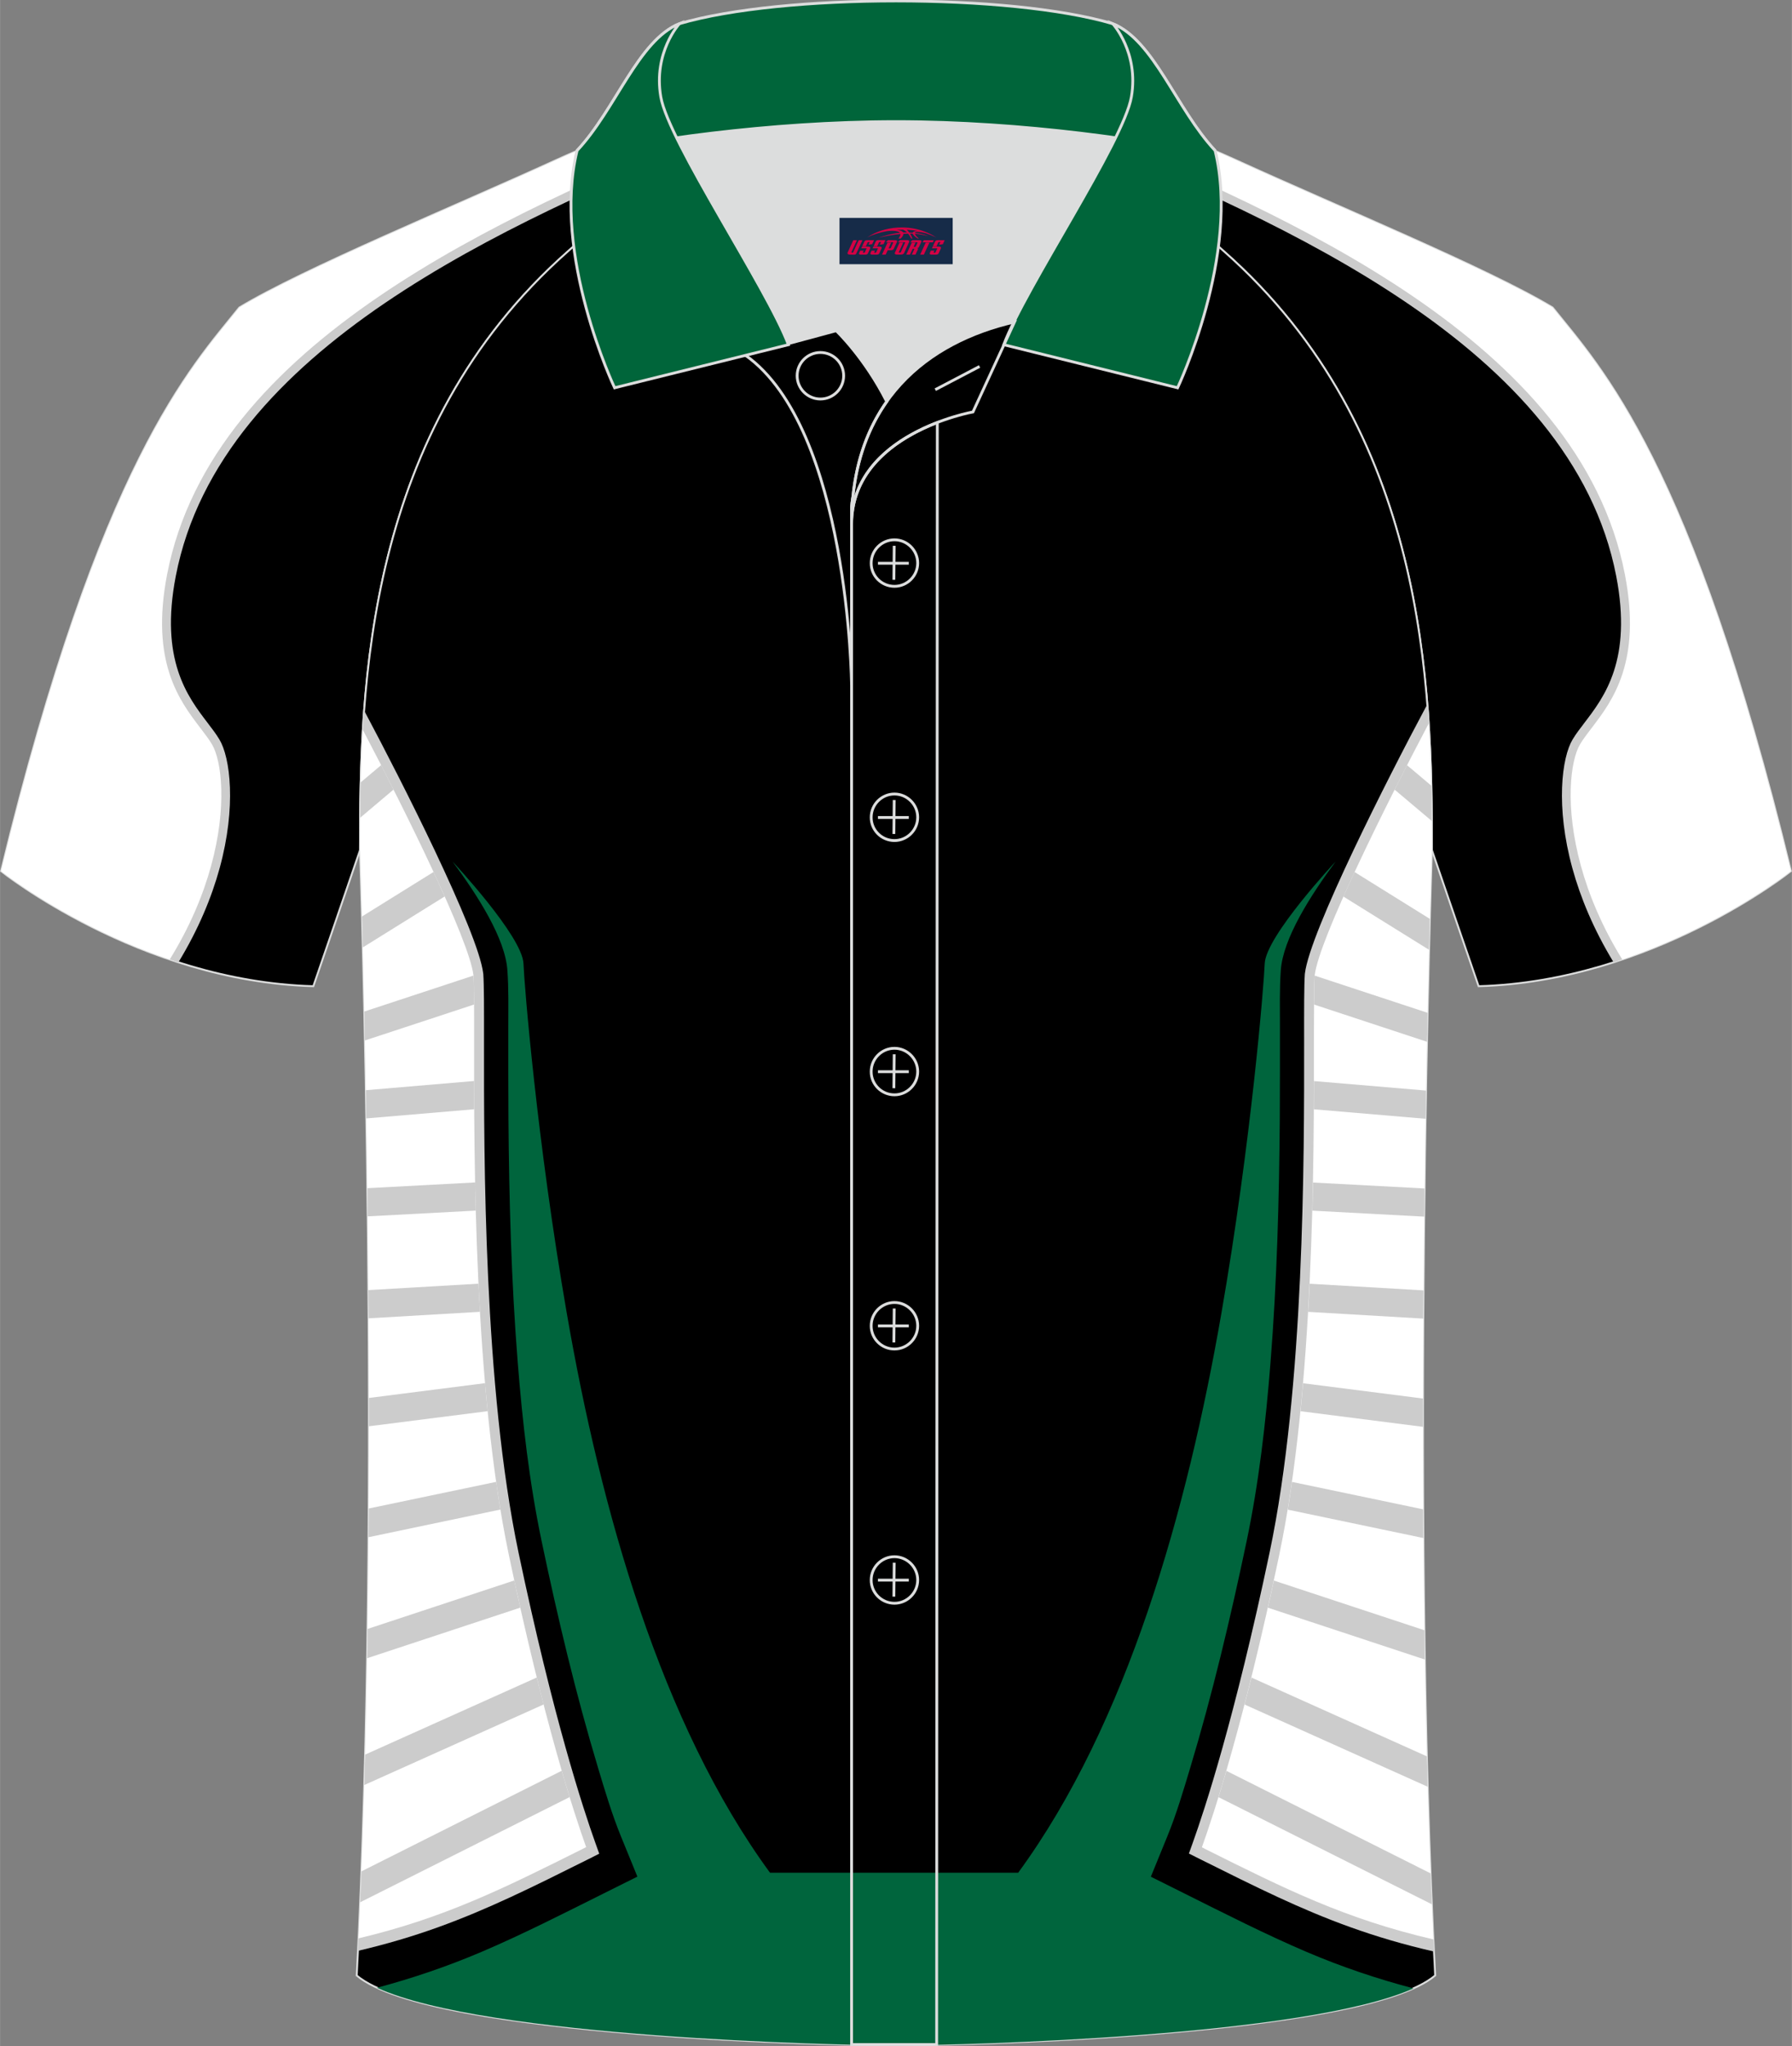 <?xml version="1.0" encoding="utf-8"?>
<!-- Generator: Adobe Illustrator 24.0.1, SVG Export Plug-In . SVG Version: 6.00 Build 0)  -->
<svg xmlns="http://www.w3.org/2000/svg" xmlns:xlink="http://www.w3.org/1999/xlink" version="1.1" id="图层_1" x="0px" y="0px" width="379.8px" height="433.5px" viewBox="0 0 379.96 433.71" enable-background="new 0 0 379.96 433.71" xml:space="preserve">
<rect x="0" y="0" width="379.96" height="433.71" fill="#808080" stroke="none"/>
<g>
	<path fill-rule="evenodd" clip-rule="evenodd" stroke="#DCDDDD" stroke-width="0.4" stroke-miterlimit="22.926" d="   M246.78,27.89c4.33,1.37,9.2,3.29,15.06,5.95c21.94,10.02,53.69,23.09,67.37,31.34c10.24,12.8,29.36,32.42,50.52,119.44   c0,0-29.19,23.38-66.21,24.4c0,0-7.17-20.82-9.9-28.84c0-34.68-1.03-88.85-44.05-126.87c-8.02-7.36-28.69-19.88-41.87-26.31   L246.78,27.89z"/>
	<g>
		<path fill-rule="evenodd" clip-rule="evenodd" fill="#FFFFFF" d="M226.82,27.28c42.3,17.97,107.08,44.36,116.8,94.66    c4.28,22.17-5.71,29.16-9.38,35.31c-3.22,5.4-4.45,24.8,8.83,46.41c21.87-7.2,36.66-19.04,36.66-19.04    C358.57,97.6,339.45,77.98,329.21,65.18c-13.68-8.25-45.43-21.32-67.37-31.34c-5.86-2.66-10.73-4.58-15.06-5.95L226.82,27.28z"/>
		<path fill-rule="evenodd" clip-rule="evenodd" fill="#CCCCCC" d="M224.23,27.2c1.68,0.72,3.4,1.45,5.16,2.19    C271.5,47.25,333.3,73.46,342.7,122.11c3.43,17.76-2.5,25.54-6.73,31.07c-0.97,1.27-1.85,2.42-2.54,3.58    c-2.27,3.8-3.62,14.17-0.03,27.25c1.69,6.15,4.47,12.93,8.74,19.94c0.62-0.2,1.23-0.4,1.84-0.6c-4.31-6.98-7.09-13.72-8.77-19.83    c-3.44-12.54-2.26-22.29-0.17-25.79c0.63-1.06,1.48-2.17,2.42-3.4c4.44-5.81,10.67-13.99,7.08-32.57    c-9.59-49.63-71.94-76.08-114.43-94.1l-0.7-0.3L224.23,27.2z"/>
	</g>
</g>
<g>
	<path fill-rule="evenodd" clip-rule="evenodd" stroke="#DCDDDD" stroke-width="0.4" stroke-miterlimit="22.926" d="   M133.17,27.89c-4.33,1.37-9.2,3.29-15.06,5.95C96.17,43.86,64.42,56.93,50.74,65.18C40.5,77.98,21.38,97.6,0.22,184.62   c0,0,29.19,23.38,66.21,24.4c0,0,7.17-20.82,9.9-28.84c0-34.68,1.03-88.85,44.05-126.87c8.02-7.36,28.69-19.88,41.87-26.31   L133.17,27.89z"/>
	<g>
		<path fill-rule="evenodd" clip-rule="evenodd" fill="#FFFFFF" d="M153.13,27.28c-42.3,17.97-107.08,44.36-116.8,94.66    c-4.28,22.17,5.71,29.16,9.38,35.31c3.22,5.4,4.45,24.8-8.83,46.41c-21.87-7.2-36.66-19.04-36.66-19.04    C21.38,97.6,40.5,77.98,50.74,65.18c13.68-8.25,45.43-21.32,67.37-31.34c5.86-2.66,10.73-4.58,15.06-5.95L153.13,27.28z"/>
		<path fill-rule="evenodd" clip-rule="evenodd" fill="#CCCCCC" d="M155.72,27.2c-1.68,0.72-3.4,1.45-5.16,2.19    c-42.1,17.86-103.9,44.07-113.3,92.72c-3.43,17.76,2.5,25.54,6.73,31.07c0.97,1.27,1.85,2.42,2.54,3.58    c2.27,3.8,3.62,14.17,0.03,27.25c-1.69,6.15-4.47,12.93-8.74,19.94c-0.62-0.2-1.23-0.4-1.84-0.6c4.31-6.98,7.09-13.72,8.77-19.83    c3.44-12.54,2.26-22.29,0.17-25.79c-0.63-1.06-1.48-2.17-2.42-3.4c-4.44-5.81-10.67-13.99-7.08-32.57    c9.59-49.63,71.94-76.08,114.43-94.1l0.7-0.3L155.72,27.2z"/>
	</g>
</g>
<path fill-rule="evenodd" clip-rule="evenodd" stroke="#DCDDDD" stroke-width="0.4" stroke-miterlimit="22.926" d="  M76.33,180.19c0,0.08,4.68,137.18-0.7,238.51c15.6,13.14,104.62,14.84,114.34,14.81c9.72,0.03,98.74-1.67,114.34-14.82  c-5.38-101.35-0.7-238.49-0.7-238.51l0,0c0-34.68-1.03-88.85-44.05-126.87c-7.66-7.03-26.88-18.77-40.06-25.42l-59.04-0.01  c-13.19,6.64-32.42,18.39-40.08,25.43C77.36,91.34,76.33,145.51,76.33,180.19L76.33,180.19z"/>
<g>
	<path fill-rule="evenodd" clip-rule="evenodd" fill="#CCCCCC" d="M276.69,206.29c0.54-4.4,4.91-14.73,10.27-26.04   c5.11-10.78,11.19-22.6,15.68-30.98c0.23,2.81,0.4,5.58,0.53,8.3c-3.9,7.48-8.51,16.63-12.56,25.17   c-5.11,10.77-9.25,20.43-9.75,24.2c-0.07,1.2-0.12,2.93-0.13,5.12c-0.02,2.38-0.01,5.3-0.01,8.68h0.01v0.01h-0.01   c0.02,24.93,0.07,73.8-7.44,109.52c-3.71,17.66-7.21,31.45-10.08,41.71c-2.33,8.3-4.27,14.3-5.59,18.16l0.05,0.03v0.01   c10.7,5.34,19.78,9.81,29.87,13.43c5.05,1.81,10.36,3.41,16.28,4.81c0.08,1.74,0.16,3.48,0.25,5.2c-6.48-1.48-12.25-3.2-17.71-5.16   c-10.64-3.81-20.14-8.57-31.58-14.27l-1.31-0.65v-0.01l-1.37-0.68l0.84-2.35c1.23-3.43,3.45-10,6.29-20.13   c2.83-10.11,6.29-23.76,9.98-41.33c7.4-35.17,7.34-83.59,7.32-108.3h-0.01v-0.01h0.01c0-3.39-0.01-6.34,0.01-8.72   c0.02-2.51,0.06-4.4,0.14-5.57L276.69,206.29z"/>
	<path fill-rule="evenodd" clip-rule="evenodd" fill="#FFFFFF" d="M278.77,206.66c0.93-7.61,15.07-36.08,24.16-53.3   c0.62,9.69,0.68,18.78,0.68,26.82l0,0c0,0.02-4.45,130.41,0.32,230.87c-18.66-4.33-31.37-10.67-48.38-19.16v-0.01l-0.71-0.35   c2.51-6.99,8.98-26.6,16.38-61.86c7.45-35.44,7.41-84.11,7.38-108.92C278.62,213.97,278.61,209.02,278.77,206.66z"/>
	<path fill-rule="evenodd" clip-rule="evenodd" fill="#CCCCCC" d="M278.63,212.91l23.94,7.89c0.04-2.11,0.09-4.16,0.13-6.14   l-23.93-7.88C278.68,208.12,278.65,210.19,278.63,212.91z"/>
	<path fill-rule="evenodd" clip-rule="evenodd" fill="#CCCCCC" d="M278.61,235.11l23.67,2.01c0.03-2.04,0.07-4.03,0.1-5.98   l-23.75-2.01C278.62,231.03,278.62,233.03,278.61,235.11z"/>
	<path fill-rule="evenodd" clip-rule="evenodd" fill="#CCCCCC" d="M278.27,256.59l23.71,1.27c0.02-2.02,0.05-4.01,0.07-5.97   l-23.64-1.26C278.37,252.58,278.32,254.57,278.27,256.59z"/>
	<path fill-rule="evenodd" clip-rule="evenodd" fill="#CCCCCC" d="M277.38,278.04l24.41,1.43c0.01-2.01,0.03-4,0.04-5.98   l-24.13-1.41C277.61,274.06,277.5,276.05,277.38,278.04z"/>
	<path fill-rule="evenodd" clip-rule="evenodd" fill="#CCCCCC" d="M275.76,299.1l25.96,3.31c0-2.01,0-4.01,0-6l-25.42-3.24   C276.14,295.15,275.95,297.13,275.76,299.1z"/>
	<path fill-rule="evenodd" clip-rule="evenodd" fill="#CCCCCC" d="M273.05,319.96l28.76,6.02c-0.02-2.03-0.03-4.06-0.04-6.08   l-27.82-5.82C273.68,316.07,273.37,318.02,273.05,319.96z"/>
	<path fill-rule="evenodd" clip-rule="evenodd" fill="#CCCCCC" d="M268.84,340.74l33.28,10.99c-0.03-2.07-0.07-4.14-0.1-6.21   l-31.91-10.53C269.68,336.96,269.26,338.88,268.84,340.74z"/>
	<path fill-rule="evenodd" clip-rule="evenodd" fill="#CCCCCC" d="M263.89,361.26l38.83,17.43c-0.06-2.14-0.12-4.29-0.17-6.44   l-37.2-16.7C264.85,357.54,264.36,359.43,263.89,361.26z"/>
	<path fill-rule="evenodd" clip-rule="evenodd" fill="#CCCCCC" d="M258.37,380.9l45.23,22.7c-0.09-2.17-0.18-4.36-0.26-6.55   l-43.3-21.73C259.45,377.34,258.89,379.2,258.37,380.9z"/>
	<path fill-rule="evenodd" clip-rule="evenodd" fill="#CCCCCC" d="M284.85,190.02l18.16,11.29c0.06-2.37,0.12-4.55,0.17-6.56   l-15.96-9.93C286.39,186.6,285.6,188.34,284.85,190.02z"/>
	<path fill-rule="evenodd" clip-rule="evenodd" fill="#CCCCCC" d="M295.71,167.36l7.89,6.65c-0.02-2.43-0.05-4.93-0.11-7.49   l-5.15-4.34C297.48,163.87,296.6,165.6,295.71,167.36z"/>
	<path fill-rule="evenodd" clip-rule="evenodd" fill="#CCCCCC" d="M98.28,206.94c-0.5-3.77-4.65-13.43-9.75-24.2   c-3.8-8.01-8.09-16.55-11.83-23.75c0.12-2.75,0.28-5.55,0.5-8.4c4.41,8.28,10.13,19.44,14.98,29.67   c5.36,11.32,9.74,21.63,10.27,26.04l0.02,0.17c0.08,1.17,0.12,3.07,0.14,5.57c0.02,2.38,0.01,5.32,0.01,8.72h0.01v0.01h-0.01   c-0.02,24.7-0.07,73.13,7.32,108.3c3.7,17.58,7.14,31.23,9.98,41.33c2.84,10.12,5.06,16.7,6.29,20.13l0.84,2.35l-1.37,0.69v0.01   l-1.31,0.65c-11.42,5.7-20.92,10.44-31.58,14.27c-5.24,1.88-10.75,3.53-16.9,4.97c0.09-1.73,0.17-3.46,0.25-5.21   c5.59-1.35,10.64-2.88,15.46-4.61c10.1-3.62,19.17-8.09,29.87-13.43v-0.01l0.05-0.03c-1.33-3.87-3.27-9.86-5.59-18.16   c-2.88-10.26-6.36-24.05-10.08-41.71c-7.51-35.72-7.46-84.59-7.44-109.52H98.4v-0.01h0.01c0-3.38,0.01-6.3-0.01-8.68   C98.4,209.87,98.36,208.14,98.28,206.94z"/>
	<path fill-rule="evenodd" clip-rule="evenodd" fill="#FFFFFF" d="M100.37,206.64c-0.9-7.41-14.34-34.62-23.44-51.94   c-0.54,9.19-0.6,17.81-0.6,25.48l0,0c0,0.08,4.44,130.24-0.31,230.64c18.21-4.32,30.8-10.6,47.55-18.97v-0.01l0.71-0.35   c-2.51-6.99-8.98-26.6-16.38-61.86c-7.45-35.44-7.41-84.11-7.38-108.92C100.53,213.96,100.53,209.01,100.37,206.64z"/>
	<path fill-rule="evenodd" clip-rule="evenodd" fill="#CCCCCC" d="M100.52,212.9l-23.15,7.62c-0.04-2.11-0.09-4.15-0.13-6.13   l23.13-7.62C100.46,208.09,100.5,210.18,100.52,212.9z"/>
	<path fill-rule="evenodd" clip-rule="evenodd" fill="#CCCCCC" d="M100.54,235.1l-22.87,1.94c-0.03-2.04-0.07-4.03-0.1-5.98   l22.96-1.95C100.52,231.02,100.53,233.02,100.54,235.1z"/>
	<path fill-rule="evenodd" clip-rule="evenodd" fill="#CCCCCC" d="M100.88,256.58l-22.91,1.22c-0.02-2.02-0.05-4.01-0.07-5.97   l22.84-1.22C100.77,252.57,100.82,254.56,100.88,256.58z"/>
	<path fill-rule="evenodd" clip-rule="evenodd" fill="#CCCCCC" d="M101.76,278.03l-23.61,1.38c-0.01-2.01-0.03-4-0.04-5.98   l23.33-1.36C101.54,274.05,101.64,276.04,101.76,278.03z"/>
	<path fill-rule="evenodd" clip-rule="evenodd" fill="#CCCCCC" d="M103.38,299.09l-25.16,3.2c0-2.01,0-4.01,0-6l24.62-3.14   C103,295.14,103.18,297.12,103.38,299.09z"/>
	<path fill-rule="evenodd" clip-rule="evenodd" fill="#CCCCCC" d="M106.09,319.94l-27.96,5.86c0.01-2.03,0.03-4.06,0.04-6.08   l27.03-5.65C105.47,316.05,105.76,318.01,106.09,319.94z"/>
	<path fill-rule="evenodd" clip-rule="evenodd" fill="#CCCCCC" d="M110.31,340.73l-32.47,10.72c0.03-2.07,0.07-4.14,0.1-6.21   l31.1-10.27C109.46,336.95,109.88,338.87,110.31,340.73z"/>
	<path fill-rule="evenodd" clip-rule="evenodd" fill="#CCCCCC" d="M115.26,361.25l-38.02,17.07c0.06-2.14,0.12-4.29,0.17-6.44   l36.39-16.34C114.3,357.52,114.78,359.42,115.26,361.25z"/>
	<path fill-rule="evenodd" clip-rule="evenodd" fill="#CCCCCC" d="M120.78,380.88l-44.41,22.29c0.09-2.17,0.18-4.36,0.26-6.55   l42.47-21.32C119.69,377.33,120.25,379.19,120.78,380.88z"/>
	<path fill-rule="evenodd" clip-rule="evenodd" fill="#CCCCCC" d="M94.28,190l-17.36,10.8c-0.06-2.37-0.12-4.55-0.17-6.56   l15.17-9.43C92.74,186.59,93.54,188.33,94.28,190z"/>
	<path fill-rule="evenodd" clip-rule="evenodd" fill="#CCCCCC" d="M83.43,167.35l-7.07,5.97c0.02-2.43,0.06-4.94,0.12-7.51   l4.33-3.65C81.67,163.85,82.54,165.59,83.43,167.35z"/>
	<path fill-rule="evenodd" clip-rule="evenodd" fill="#00653D" d="M107.77,217.5c0,6.47-0.01,12.93,0.03,19.4   c0.13,17.3,0.6,34.63,1.97,51.86c1.01,12.72,2.47,25.53,5.07,37.9c3.41,16.24,7.24,32.38,11.98,48.09   c1.45,4.83,2.93,9.78,4.8,14.37l3.52,8.62l-7.16,3.57c-8.59,4.28-17.14,8.65-25.89,12.38c-7.37,3.13-14.73,5.62-22.16,7.6   c22.93,10.59,98.23,12.2,109.49,12.23h0.06h0.3h1.38c13.11-0.08,85.66-1.8,108.55-12.09c-7.59-2-15.11-4.51-22.64-7.72   c-8.74-3.73-17.31-8.1-25.89-12.38l-7.16-3.57l3.52-8.62c1.88-4.59,3.35-9.55,4.8-14.37c4.74-15.71,8.57-31.85,11.98-48.09   c2.6-12.37,4.07-25.18,5.07-37.9c1.37-17.23,1.84-34.55,1.97-51.86c0.04-6.47,0.03-12.93,0.03-19.4c0-3.94-0.09-7.91,0.18-11.84   c0.46-6.75,6.27-15.84,11.62-23.07c0,0-14.82,15.82-15.03,21.64c-0.16,4.29-2.82,37.49-9.19,74.13   c-7.22,41.59-19.94,86.95-43.09,118.54h-26.31h-26.3c-23.15-31.59-35.88-76.95-43.09-118.54c-6.36-36.64-9.03-69.84-9.19-74.13   c-0.21-5.82-15.03-21.64-15.03-21.64c5.36,7.24,11.17,16.31,11.62,23.07C107.86,209.58,107.77,213.55,107.77,217.5z"/>
</g>
<path fill-rule="evenodd" clip-rule="evenodd" fill="#DCDDDD" d="M188.02,85.11c6.44-9.11,16.35-14.37,26.94-16.84  c5.24-10.64,16.09-27.82,21.62-39.14c-26.77-6.52-66.38-6.52-93.15,0c6.43,13.14,20,34.17,23.66,43.71l10.22-2.75  C177.3,70.09,183.3,75.76,188.02,85.11z"/>
<path fill="none" stroke="#DCDDDD" stroke-width="0.6" stroke-miterlimit="10" d="M158.04,75.28l19.26-5.19c0,0,6,5.67,10.72,15.03  c-3.78,5.35-6.37,12.04-7.18,20.26c-0.14,0.74-0.24,1.47-0.28,2.18v3.57v33.98C180.56,145.1,180.03,90.85,158.04,75.28z"/>
<path fill="none" stroke="#DCDDDD" stroke-width="0.6" stroke-miterlimit="10" d="M180.56,107.56v3.57c0-1.99,0.1-3.91,0.28-5.75  C180.69,106.12,180.6,106.85,180.56,107.56L180.56,107.56z M180.56,111.13v322.2h18.04l0.14-343.78  C191.14,92.48,180.56,98.79,180.56,111.13z"/>
<path fill-rule="evenodd" clip-rule="evenodd" fill="#00653A" stroke="#DCDDDD" stroke-width="0.6" stroke-miterlimit="10" d="  M122.08,33.11c13.39-3.26,40.91-7.33,67.91-7.33s54.52,4.07,67.91,7.33l-0.28-1.2c-8.22-8.78-12.93-23.33-21.69-26.89  C225,1.8,207.5,0.2,190,0.2c-17.51,0-35.01,1.61-45.95,4.82c-8.77,3.57-13.47,18.11-21.69,26.89L122.08,33.11z"/>
<path fill-rule="evenodd" clip-rule="evenodd" fill="#00653A" stroke="#DCDDDD" stroke-width="0.6" stroke-miterlimit="10" d="  M144.05,5.02c0,0-5.58,6.05-3.94,15.53c1.63,9.49,22.57,40.53,27.06,52.51l-36.86,9.13c0,0-13.39-28.22-7.95-50.28  C130.59,23.13,135.29,8.59,144.05,5.02z"/>
<path fill-rule="evenodd" clip-rule="evenodd" fill="#00653A" stroke="#DCDDDD" stroke-width="0.6" stroke-miterlimit="10" d="  M235.94,5.02c0,0,5.58,6.05,3.95,15.53c-1.63,9.49-22.57,40.53-27.06,52.51l36.86,9.13c0,0,13.39-28.22,7.95-50.28  C249.41,23.13,244.7,8.59,235.94,5.02z"/>
<path fill="none" stroke="#DCDDDD" stroke-width="0.6" stroke-miterlimit="10" d="M173.95,84.57c2.72,0,4.93-2.21,4.93-4.93  s-2.21-4.93-4.93-4.93c-2.72,0-4.93,2.21-4.93,4.93S171.24,84.57,173.95,84.57z"/>
<path fill="none" stroke="#DCDDDD" stroke-width="0.6" stroke-miterlimit="10" d="M215.11,68.24l-8.81,19.07  c0,0-25.75,4.58-25.75,23.82C180.56,84.95,196.83,72.44,215.11,68.24z"/>

<line fill="none" stroke="#DCDDDD" stroke-width="0.6" stroke-miterlimit="10" x1="207.7" y1="77.67" x2="198.31" y2="82.59"/>
<g>
	<g>
		<path fill="none" stroke="#DCDDDD" stroke-width="0.6" stroke-miterlimit="10" d="M189.65,124.27c2.71,0,4.93-2.22,4.93-4.93    s-2.23-4.93-4.93-4.93c-2.71,0-4.93,2.22-4.93,4.93C184.7,122.06,186.92,124.27,189.65,124.27z"/>
		<line fill="none" stroke="#DCDDDD" stroke-width="0.6" stroke-miterlimit="10" x1="189.6" y1="115.68" x2="189.53" y2="122.88"/>
		<line fill="none" stroke="#DCDDDD" stroke-width="0.6" stroke-miterlimit="10" x1="186.15" y1="119.38" x2="192.69" y2="119.38"/>
	</g>
	<g>
		<path fill="none" stroke="#DCDDDD" stroke-width="0.6" stroke-miterlimit="10" d="M189.65,178.15c2.71,0,4.93-2.22,4.93-4.93    c0-2.71-2.23-4.93-4.93-4.93c-2.71,0-4.93,2.22-4.93,4.93C184.7,175.94,186.92,178.15,189.65,178.15z"/>
		<line fill="none" stroke="#DCDDDD" stroke-width="0.6" stroke-miterlimit="10" x1="189.6" y1="169.56" x2="189.53" y2="176.76"/>
		<line fill="none" stroke="#DCDDDD" stroke-width="0.6" stroke-miterlimit="10" x1="186.15" y1="173.26" x2="192.69" y2="173.26"/>
	</g>
	<g>
		<path fill="none" stroke="#DCDDDD" stroke-width="0.6" stroke-miterlimit="10" d="M189.65,232.04c2.71,0,4.93-2.22,4.93-4.93    c0-2.71-2.23-4.93-4.93-4.93c-2.71,0-4.93,2.22-4.93,4.93C184.7,229.82,186.92,232.04,189.65,232.04z"/>
		<line fill="none" stroke="#DCDDDD" stroke-width="0.6" stroke-miterlimit="10" x1="189.6" y1="223.45" x2="189.53" y2="230.64"/>
		<line fill="none" stroke="#DCDDDD" stroke-width="0.6" stroke-miterlimit="10" x1="186.15" y1="227.14" x2="192.69" y2="227.14"/>
	</g>
	<g>
		<path fill="none" stroke="#DCDDDD" stroke-width="0.6" stroke-miterlimit="10" d="M189.65,285.92c2.71,0,4.93-2.22,4.93-4.93    s-2.23-4.93-4.93-4.93c-2.71,0-4.93,2.22-4.93,4.93C184.7,283.7,186.92,285.92,189.65,285.92z"/>
		<line fill="none" stroke="#DCDDDD" stroke-width="0.6" stroke-miterlimit="10" x1="189.6" y1="277.33" x2="189.53" y2="284.52"/>
		<line fill="none" stroke="#DCDDDD" stroke-width="0.6" stroke-miterlimit="10" x1="186.15" y1="281.02" x2="192.69" y2="281.02"/>
	</g>
	<g>
		<path fill="none" stroke="#DCDDDD" stroke-width="0.6" stroke-miterlimit="10" d="M189.65,339.8c2.71,0,4.93-2.22,4.93-4.93    s-2.23-4.93-4.93-4.93c-2.71,0-4.93,2.22-4.93,4.93C184.7,337.58,186.92,339.8,189.65,339.8z"/>
		<line fill="none" stroke="#DCDDDD" stroke-width="0.6" stroke-miterlimit="10" x1="189.6" y1="331.21" x2="189.53" y2="338.4"/>
		<line fill="none" stroke="#DCDDDD" stroke-width="0.6" stroke-miterlimit="10" x1="186.15" y1="334.9" x2="192.69" y2="334.9"/>
	</g>
</g>
<g id="tag_logo">
	<rect y="46.18" fill="#162B48" width="24" height="9.818" x="178"/>
	<g>
		<path fill="#D30044" d="M193.96,49.37l0.005-0.011c0.131-0.311,1.085-0.262,2.351,0.071c0.715,0.24,1.44,0.54,2.193,0.9    c-0.218-0.147-0.447-0.289-0.682-0.42l0.011,0.005l-0.011-0.005c-1.478-0.845-3.218-1.418-5.1-1.62    c-1.282-0.115-1.658-0.082-2.411-0.055c-2.449,0.142-4.68,0.905-6.458,2.095c1.26-0.638,2.722-1.075,4.195-1.336    c1.467-0.18,2.476-0.033,2.771,0.344c-1.691,0.175-3.469,0.633-4.555,1.075c1.156-0.338,2.967-0.665,4.647-0.813    c0.016,0.251-0.115,0.567-0.415,0.96h0.475c0.376-0.382,0.584-0.725,0.595-1.004c0.333-0.022,0.66-0.033,0.971-0.033    C192.79,49.81,193,50.16,193.2,50.55h0.262c-0.125-0.344-0.295-0.687-0.518-1.036c0.207,0,0.393,0.005,0.567,0.011    c0.104,0.267,0.496,0.66,1.058,1.025h0.245c-0.442-0.365-0.753-0.753-0.835-1.004c1.047,0.065,1.696,0.224,2.885,0.513    C195.78,49.63,195.04,49.46,193.96,49.37z M191.52,49.28c-0.164-0.295-0.655-0.485-1.402-0.551    c0.464-0.033,0.922-0.055,1.364-0.055c0.311,0.147,0.589,0.344,0.84,0.589C192.06,49.26,191.79,49.27,191.52,49.28z M193.5,49.33c-0.224-0.016-0.458-0.027-0.715-0.044c-0.147-0.202-0.311-0.398-0.502-0.6c0.082,0,0.164,0.005,0.24,0.011    c0.72,0.033,1.429,0.125,2.138,0.273C193.99,48.93,193.61,49.09,193.5,49.33z"/>
		<path fill="#D30044" d="M180.92,50.91L179.75,53.46C179.57,53.83,179.84,53.97,180.32,53.97l0.873,0.005    c0.115,0,0.251-0.049,0.327-0.175l1.342-2.891H182.08L180.86,53.54H180.69c-0.147,0-0.185-0.033-0.147-0.125l1.156-2.504H180.92L180.92,50.91z M182.78,52.26h1.271c0.36,0,0.584,0.125,0.442,0.425L184.02,53.72C183.92,53.94,183.65,53.97,183.42,53.97H182.5c-0.267,0-0.442-0.136-0.349-0.333l0.235-0.513h0.742L182.95,53.5C182.93,53.55,182.97,53.56,183.03,53.56h0.18    c0.082,0,0.125-0.016,0.147-0.071l0.376-0.813c0.011-0.022,0.011-0.044-0.055-0.044H182.61L182.78,52.26L182.78,52.26z M183.6,52.19h-0.78l0.475-1.025c0.098-0.218,0.338-0.256,0.578-0.256H185.32L184.93,51.75L184.15,51.87l0.262-0.562H184.12c-0.082,0-0.12,0.016-0.147,0.071L183.6,52.19L183.6,52.19z M185.19,52.26L185.02,52.63h1.069c0.06,0,0.06,0.016,0.049,0.044    L185.76,53.49C185.74,53.54,185.7,53.56,185.62,53.56H185.44c-0.055,0-0.104-0.011-0.082-0.06l0.175-0.376H184.79L184.56,53.64C184.46,53.83,184.64,53.97,184.91,53.97h0.916c0.24,0,0.502-0.033,0.605-0.251l0.475-1.031c0.142-0.3-0.082-0.425-0.442-0.425H185.19L185.19,52.26z M186,52.19l0.371-0.818c0.022-0.055,0.06-0.071,0.147-0.071h0.295L186.55,51.86l0.791-0.115l0.387-0.845H186.28c-0.24,0-0.48,0.038-0.578,0.256L185.23,52.19L186,52.19L186,52.19z M188.4,52.65h0.278c0.087,0,0.153-0.022,0.202-0.115    l0.496-1.075c0.033-0.076-0.011-0.12-0.125-0.12H187.85l0.431-0.431h1.522c0.355,0,0.485,0.153,0.393,0.355l-0.676,1.445    c-0.06,0.125-0.175,0.333-0.644,0.327l-0.649-0.005L187.79,53.97H187.01l1.178-2.558h0.785L188.4,52.65L188.4,52.65z     M190.99,53.46c-0.022,0.049-0.06,0.076-0.142,0.076h-0.191c-0.082,0-0.109-0.027-0.082-0.076l0.944-2.051h-0.785l-0.987,2.138    c-0.125,0.273,0.115,0.415,0.453,0.415h0.72c0.327,0,0.649-0.071,0.769-0.322l1.085-2.384c0.093-0.202-0.06-0.355-0.415-0.355    h-1.533l-0.431,0.431h1.38c0.115,0,0.164,0.033,0.131,0.104L190.99,53.46L190.99,53.46z M193.71,52.33h0.278    c0.087,0,0.158-0.022,0.202-0.115l0.344-0.753c0.033-0.076-0.011-0.12-0.125-0.12h-1.402l0.425-0.431h1.527    c0.355,0,0.485,0.153,0.393,0.355l-0.529,1.124c-0.044,0.093-0.147,0.18-0.393,0.18c0.224,0.011,0.256,0.158,0.175,0.327    l-0.496,1.075h-0.785l0.54-1.167c0.022-0.055-0.005-0.087-0.104-0.087h-0.235L192.94,53.97h-0.785l1.178-2.558h0.785L193.71,52.33L193.71,52.33z M196.28,51.42L195.1,53.97h0.785l1.184-2.558H196.28L196.28,51.42z M197.79,51.35l0.202-0.431h-2.1l-0.295,0.431    H197.79L197.79,51.35z M197.77,52.26h1.271c0.36,0,0.584,0.125,0.442,0.425l-0.475,1.031c-0.104,0.218-0.371,0.251-0.605,0.251    h-0.916c-0.267,0-0.442-0.136-0.349-0.333l0.235-0.513h0.742L197.94,53.5c-0.022,0.049,0.022,0.06,0.082,0.06h0.18    c0.082,0,0.125-0.016,0.147-0.071l0.376-0.813c0.011-0.022,0.011-0.044-0.049-0.044h-1.069L197.77,52.26L197.77,52.26z     M198.58,52.19H197.8l0.475-1.025c0.098-0.218,0.338-0.256,0.578-0.256h1.451l-0.387,0.845l-0.791,0.115l0.262-0.562h-0.295    c-0.082,0-0.12,0.016-0.147,0.071L198.58,52.19z"/>
	</g>
</g>
</svg>